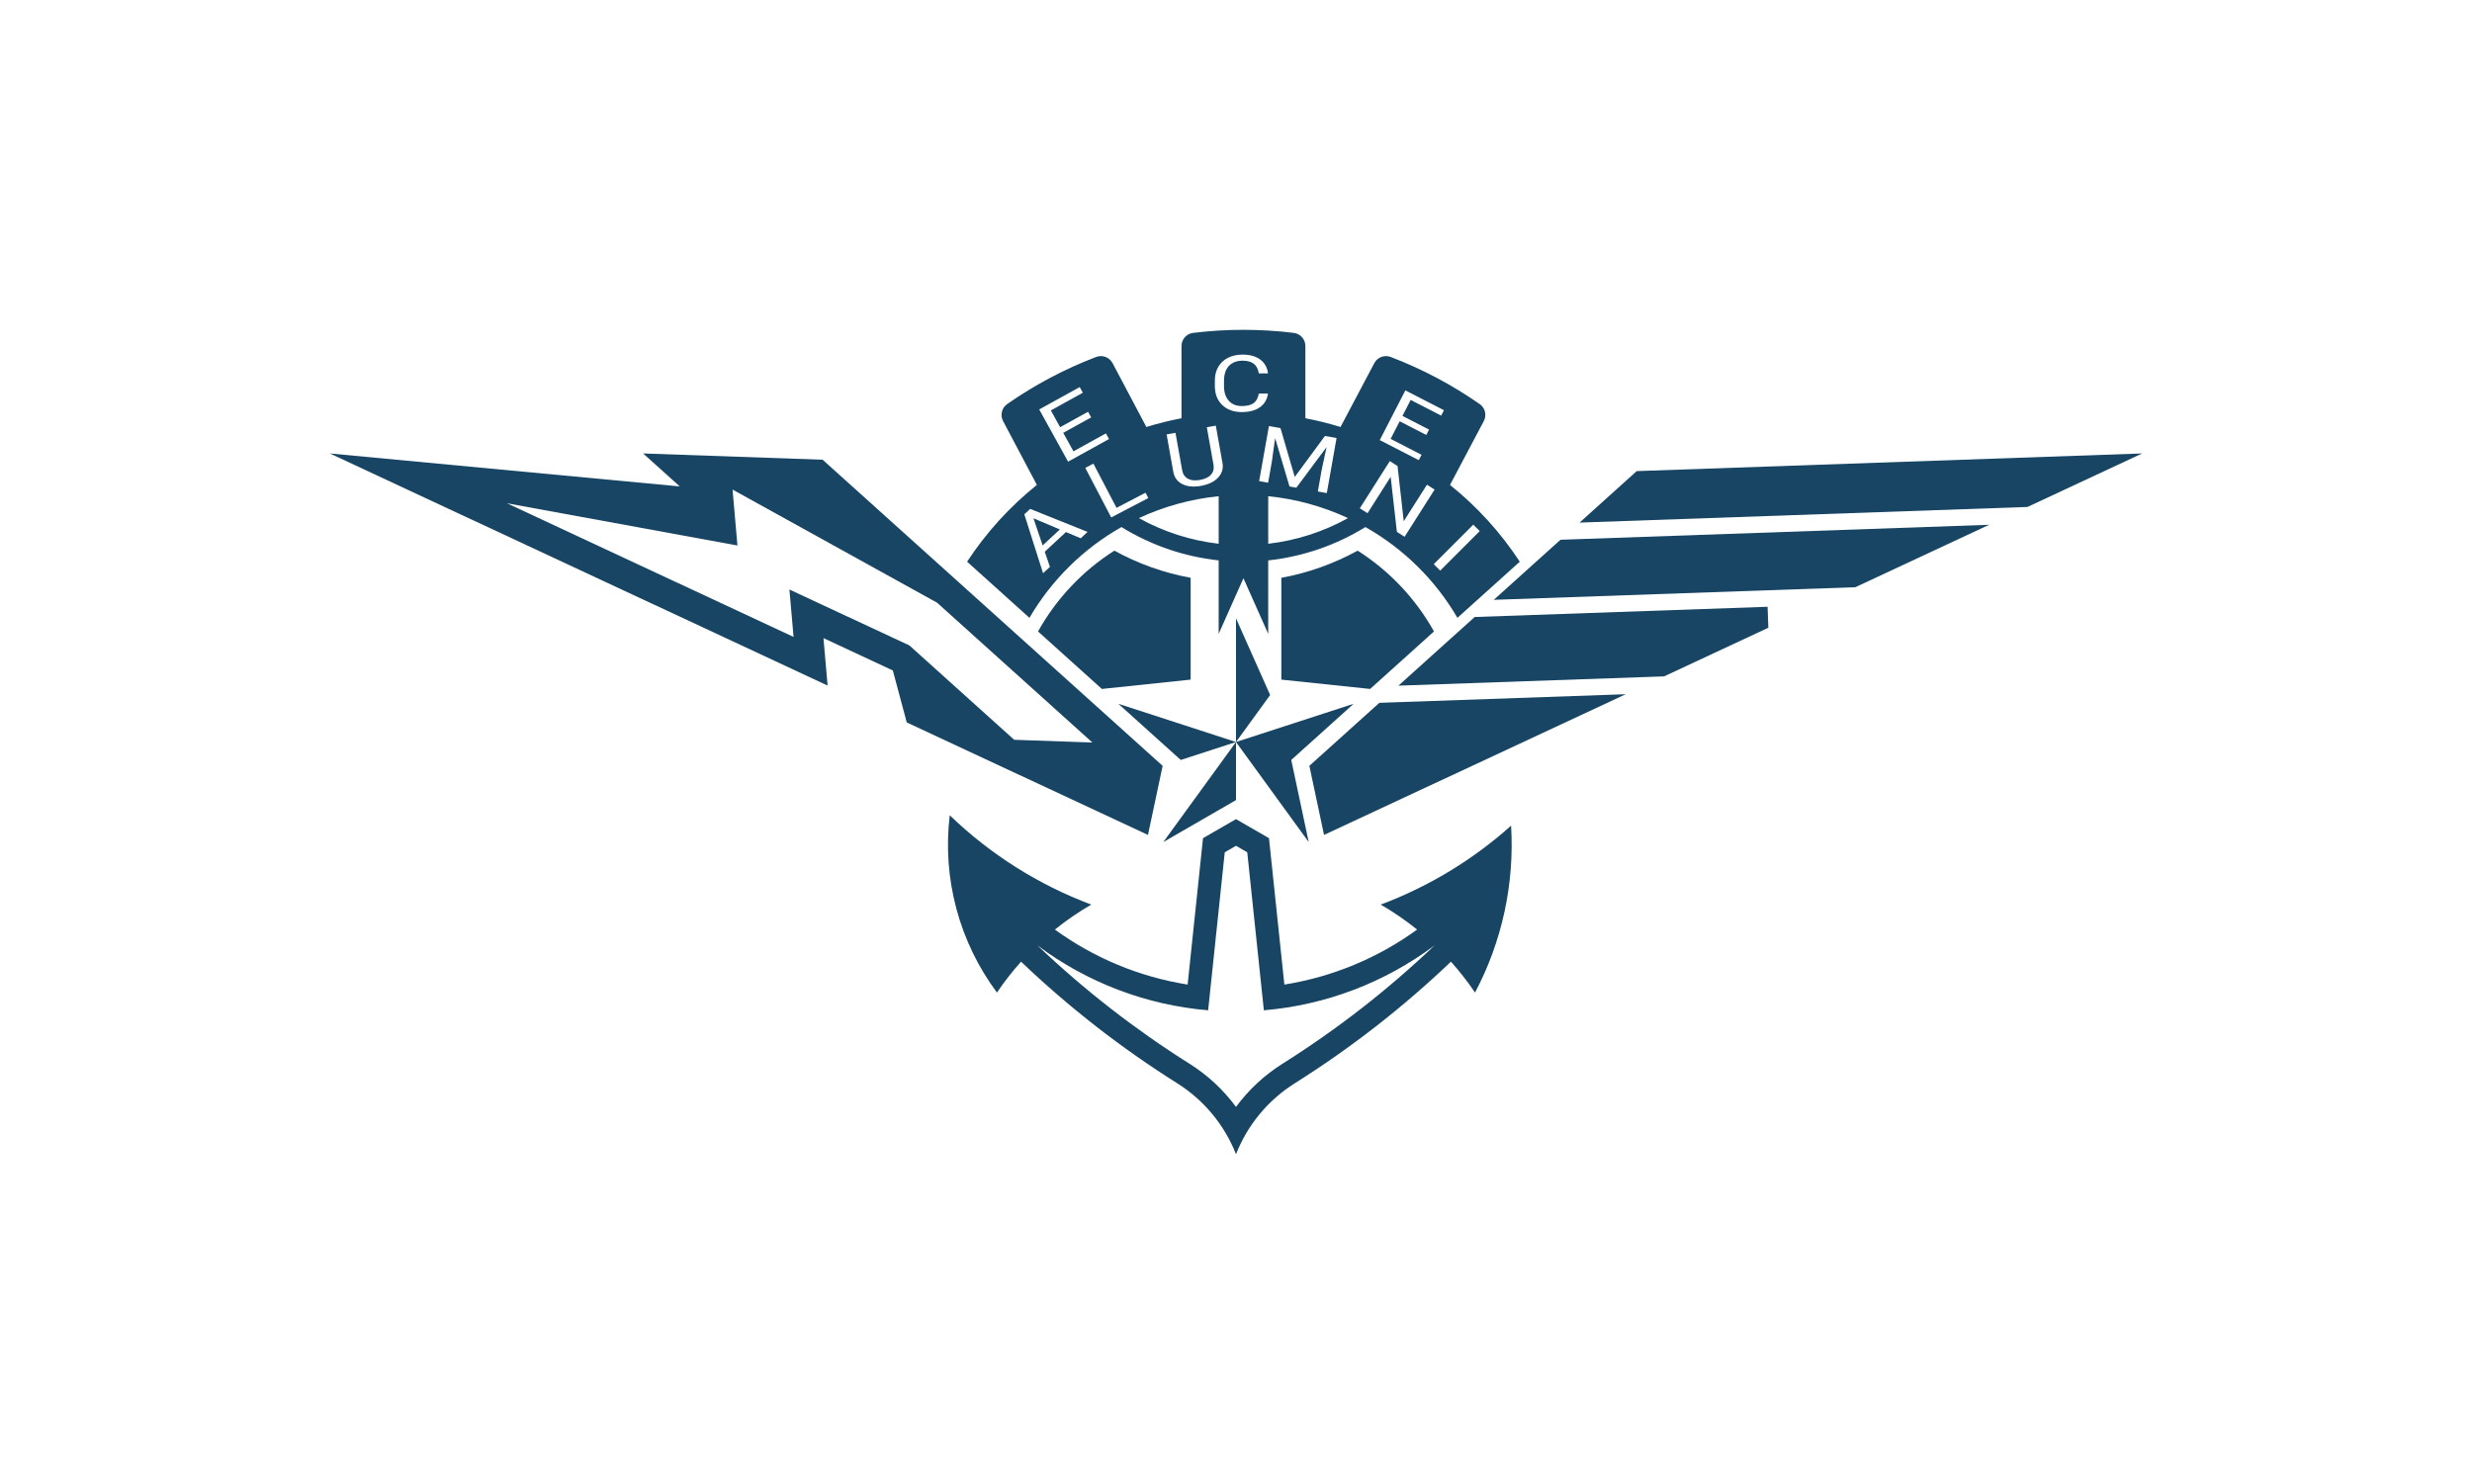 <?xml version="1.0" encoding="UTF-8" standalone="no"?>
<!-- Created with Inkscape (http://www.inkscape.org/) -->

<svg
   xmlns:dc="http://purl.org/dc/elements/1.1/"
   xmlns:cc="http://creativecommons.org/ns#"
   xmlns:rdf="http://www.w3.org/1999/02/22-rdf-syntax-ns#"
   xmlns:svg="http://www.w3.org/2000/svg"
   xmlns="http://www.w3.org/2000/svg"
   xmlns:sodipodi="http://sodipodi.sourceforge.net/DTD/sodipodi-0.dtd"
   xmlns:inkscape="http://www.inkscape.org/namespaces/inkscape"
   width="1498.98mm"
   height="900mm"
   viewBox="0 0 1498.98 900"
   version="1.1"
   id="svg6734"
   inkscape:version="0.92.4 (5da689c313, 2019-01-14)"
   sodipodi:docname="ece alumni full text.svg"
   inkscape:export-filename="C:\Users\Nico\Desktop\ece old logo\logo alumni ece.png"
   inkscape:export-xdpi="96"
   inkscape:export-ydpi="96">
  <defs
     id="defs6728" />
  <sodipodi:namedview
     id="base"
     pagecolor="#ffffff"
     bordercolor="#666666"
     borderopacity="1.0"
     inkscape:pageopacity="0.0"
     inkscape:pageshadow="2"
     inkscape:zoom="0.175"
     inkscape:cx="276.11466"
     inkscape:cy="1534.6446"
     inkscape:document-units="mm"
     inkscape:current-layer="layer1"
     showgrid="false"
     fit-margin-top="0"
     fit-margin-left="0"
     fit-margin-right="0"
     fit-margin-bottom="0"
     inkscape:window-width="2469"
     inkscape:window-height="1411"
     inkscape:window-x="82"
     inkscape:window-y="-9"
     inkscape:window-maximized="1" />
  <g
     inkscape:label="Calque 1"
     inkscape:groupmode="layer"
     id="layer1"
     transform="translate(442.904,554.083)">
    <g
       id="g5652"
       transform="translate(170.989,-274.972)"
       style="fill:#184563;fill-opacity:1">
      <path
         id="path3858"
         transform="matrix(0.265,0,0,0.265,-2729.175,-91.736)"
         d="m 10827.484,47.717 c -38.466,0 -76.931,2.349 -115.181,7.047 -15.16,1.862 -26.551,14.738 -26.551,30.012 V 250.1 c -27.142,5.181 -53.98,11.847 -80.393,19.967 l -77.349,-146.115 c -7.146,-13.499 -23.237,-19.549 -37.506,-14.102 -72.007,27.488 -140.38,63.684 -203.596,107.779 -12.527,8.738 -16.572,25.447 -9.426,38.945 l 77.35,146.115 c -62.147,49.794 -116.034,109.094 -159.67,175.709 l 142.668,128.461 c 50.573,-86.663 123.239,-158.352 210.58,-207.744 67.493,41.727 143.485,67.787 222.381,76.264 v 168.168 l 56.693,-127.336 56.694,127.336 V 575.379 c 78.896,-8.477 154.886,-34.537 222.379,-76.264 87.341,49.393 160.007,121.081 210.58,207.744 l 142.67,-128.461 c -43.636,-66.615 -97.525,-125.915 -159.672,-175.709 l 77.349,-146.115 c 7.146,-13.499 3.104,-30.207 -9.423,-38.945 -63.216,-44.096 -131.589,-80.291 -203.596,-107.779 -14.269,-5.447 -30.36,0.603 -37.506,14.102 l -77.35,146.115 c -26.412,-8.12 -53.25,-14.786 -80.392,-19.967 V 84.775 c 0,-15.274 -11.391,-28.15 -26.551,-30.012 -38.25,-4.698 -76.716,-7.047 -115.182,-7.047 z m -1.849,56.748 c 16.78,0 30.233,3.808 40.359,11.426 10.126,7.56 16.02,18.051 17.684,31.471 h -20.94 c -1.808,-10.197 -5.748,-17.581 -11.824,-22.152 -6.003,-4.571 -14.43,-6.855 -25.279,-6.855 -13.309,0 -23.759,3.983 -31.354,11.953 -7.522,7.97 -11.283,19.311 -11.283,34.02 v 12.395 c 0,13.889 3.58,24.934 10.74,33.139 7.161,8.204 17.179,12.307 30.053,12.307 11.573,0 20.432,-2.111 26.58,-6.33 6.22,-4.278 10.342,-11.69 12.367,-22.238 h 20.94 c -1.953,13.537 -8.136,23.997 -18.551,31.381 -10.343,7.325 -24.122,10.988 -41.336,10.988 -18.661,0 -33.633,-5.42 -44.916,-16.262 -11.211,-10.841 -16.816,-25.345 -16.816,-43.512 v -12.307 c 0,-11.896 2.603,-22.356 7.81,-31.381 5.28,-9.025 12.73,-15.941 22.35,-20.746 9.619,-4.864 20.758,-7.295 33.416,-7.295 z m -372.795,74.283 7.166,12.967 -73.229,40.473 21.227,38.406 63.91,-35.324 7.121,12.885 -63.91,35.322 23.404,42.346 74.241,-41.033 7.121,12.883 -93.688,51.781 -66.039,-119.482 z m 745.146,7.543 88.27,45.422 -6.356,12.35 -69.748,-35.891 -18.822,36.578 60.873,31.324 -6.314,12.271 -60.873,-31.324 -20.754,40.332 70.713,36.387 -6.315,12.271 -89.234,-45.918 z m -433.73,80.723 15.303,85.668 c 2.051,11.897 -0.839,22.445 -8.674,31.643 -7.764,9.185 -19.395,15.638 -34.895,19.359 l -5.416,1.146 c -17.017,3.04 -31.245,1.741 -42.685,-3.895 -11.44,-5.636 -18.396,-14.961 -20.868,-27.973 l -15.333,-85.84 20.291,-3.625 15.242,85.322 c 1.628,9.115 5.992,15.657 13.093,19.627 7.091,3.912 16.369,4.845 27.832,2.797 11.606,-2.073 20.022,-6.167 25.249,-12.279 5.297,-6.125 7.134,-13.747 5.505,-22.861 l -15.257,-85.406 z m 121.49,0.918 26.494,4.691 32.649,111.83 69.054,-93.828 26.602,4.709 -22.309,126.027 -20.511,-3.631 8.687,-49.078 11.299,-52.633 -69.129,93.012 -15.705,-2.779 -32.939,-110.812 -7.301,53.072 -8.688,49.078 -20.511,-3.631 z m 276.678,80.234 17.674,11.23 14.166,126.381 53.134,-83.611 17.489,11.115 -68.645,108.02 -17.674,-11.23 -14.218,-125.895 -52.899,83.24 -17.672,-11.23 z m -678.25,5.82 52.888,101.199 66.346,-34.674 6.393,12.232 -84.905,44.371 -59.279,-113.43 z m 286.617,74.525 v 108.838 c -64.121,-7.424 -126.159,-27.371 -182.592,-58.707 57.624,-26.828 119.348,-43.775 182.592,-50.131 z m 113.387,0 c 63.244,6.356 124.968,23.303 182.592,50.131 -56.433,31.336 -118.471,51.283 -182.592,58.707 z m -544.721,29.037 131.357,52.697 -15.664,14.541 -33.777,-14.225 -48.508,45.021 11.83,34.594 -15.746,14.613 -42.851,-134.844 z m 7.492,21.469 21.08,62.105 39.364,-36.533 z m 1006.5,14.584 14.729,14.73 -90.5,90.5 -14.729,-14.73 z"
         style="fill:#184563;fill-opacity:1;stroke:none;stroke-width:1;stroke-linecap:round"
         inkscape:connector-curvature="0" />
      <path
         sodipodi:nodetypes="ccccccccc"
         inkscape:connector-curvature="0"
         d="m 135.597,170.889 44.084,60.676 v 0 l -10.583,-49.791 v 0 l 37.829,-34.061 v 0 z"
         style="fill:#184563;fill-opacity:1;stroke:none;stroke-width:0.265;stroke-linecap:round"
         id="path3870" />
      <path
         sodipodi:nodetypes="ccccccc"
         inkscape:connector-curvature="0"
         d="m 156.302,142.392 -20.704,28.497 v 0 -75 0 z"
         style="fill:#184563;fill-opacity:1;stroke:none;stroke-width:0.265;stroke-linecap:round"
         id="path3880" />
      <path
         sodipodi:nodetypes="ccccccc"
         inkscape:connector-curvature="0"
         d="m 135.597,170.889 -44.084,60.676 v 0 l 44.084,-25.452 v 0 z"
         style="fill:#184563;fill-opacity:1;stroke:none;stroke-width:0.265;stroke-linecap:round"
         id="path3882" />
      <path
         sodipodi:nodetypes="ccccccc"
         inkscape:connector-curvature="0"
         d="m 64.268,147.713 37.829,34.061 v 0 l 33.5,-10.885 v 0 z"
         style="fill:#184563;fill-opacity:1;stroke:none;stroke-width:0.265;stroke-linecap:round"
         id="path3884" />
      <path
         sodipodi:nodetypes="ccccccccccc"
         inkscape:connector-curvature="0"
         d="m 108.106,133.051 -53.838,5.659 v 0 L 15.542,103.84 v 0 C 26.67,83.915 42.582,67.072 61.843,54.832 v 0 c 14.433,7.947 30.055,13.509 46.262,16.472 v 0 z"
         style="fill:#184563;fill-opacity:1;stroke:none;stroke-width:0.265;stroke-linecap:round"
         id="path3900" />
      <path
         sodipodi:nodetypes="ccccccccccc"
         inkscape:connector-curvature="0"
         d="m 163.089,133.051 53.838,5.659 v 0 l 38.726,-34.869 v 0 C 244.525,83.915 228.612,67.072 209.351,54.832 v 0 c -14.433,7.947 -30.055,13.509 -46.262,16.472 v 0 z"
         style="fill:#184563;fill-opacity:1;stroke:none;stroke-width:0.265;stroke-linecap:round"
         id="path3906" />
      <path
         sodipodi:nodetypes="ccccccccc"
         inkscape:connector-curvature="0"
         d="m 222.524,147.125 149.431,-5.218 v 0 L 188.982,227.228 v 0 l -8.903,-41.886 v 0 z"
         style="fill:#184563;fill-opacity:1;stroke:none;stroke-width:0.265;stroke-linecap:round"
         id="path3916" />
      <path
         sodipodi:nodetypes="ccccccccc"
         inkscape:connector-curvature="0"
         d="m 378.602,6.592 306.489,-10.703 v 0 L 615.505,28.338 v 0 l -271.587,9.484 v 0 z"
         style="fill:#184563;fill-opacity:1;stroke:none;stroke-width:0.265;stroke-linecap:round"
         id="path3920" />
      <path
         sodipodi:nodetypes="ccccccccc"
         inkscape:connector-curvature="0"
         d="m 592.31,39.154 -81.183,37.856 v 0 l -219.234,7.656 v 0 l 40.464,-36.434 v 0 z"
         style="fill:#184563;fill-opacity:1;stroke:none;stroke-width:0.265;stroke-linecap:round"
         id="path3936" />
      <path
         inkscape:connector-curvature="0"
         id="path3948"
         d="m -37.982,215.316 c -4.596,38.186 5.653,76.678 28.627,107.523 4.443,-6.568 9.327,-12.826 14.618,-18.732 29.025,27.691 60.753,52.402 94.709,73.761 16.164,10.168 28.649,25.244 35.625,43.02 6.976,-17.776 19.46,-32.852 35.625,-43.02 33.956,-21.359 65.685,-46.07 94.709,-73.761 5.292,5.906 10.175,12.164 14.618,18.732 16.43,-31.101 23.993,-66.122 21.86,-101.232 -23.145,20.734 -49.952,36.971 -79.048,47.88 7.729,4.48 15.103,9.546 22.059,15.152 -23.828,17.304 -51.407,28.732 -80.491,33.354 l -9.332,-88.786 -20,-11.547 -20,11.547 -9.332,88.786 c -29.083,-4.622 -56.662,-16.05 -80.49,-33.354 6.955,-5.606 14.33,-10.672 22.059,-15.152 -32.008,-12 -61.215,-30.437 -85.815,-54.171 z m 173.579,18.511 6.822,3.939 10.072,95.832 c 37.512,-3.166 73.38,-16.808 103.515,-39.371 -28.277,26.945 -59.177,50.995 -92.239,71.792 -10.943,6.883 -20.498,15.758 -28.17,26.163 -7.672,-10.405 -17.228,-19.28 -28.171,-26.163 C 74.364,345.222 43.464,321.172 15.188,294.227 45.322,316.79 81.19,330.432 118.702,333.598 l 10.073,-95.832 z"
         style="fill:#184563;fill-opacity:1;stroke:none;stroke-width:0.265;stroke-linecap:round" />
      <path
         inkscape:connector-curvature="0"
         id="path3970"
         d="m -413.896,-4.111 301.85,140.755 -2.516,-28.758 42.065,19.615 8.447,31.523 146.262,68.203 8.903,-41.885 L -115.073,-0.31 -223.907,-4.111 l 22.212,20 z m 244.207,21.906 124.012,68.6 94.182,84.802 -47.412,-1.655 -63.544,-57.216 -72.759,-33.928 2.516,28.757 -173.827,-81.057 139.8,25.618 z"
         style="fill:#184563;fill-opacity:1;stroke:none;stroke-width:0.265;stroke-linecap:round" />
      <path
         sodipodi:nodetypes="cccccccccccc"
         inkscape:connector-curvature="0"
         d="m 280.331,95.076 -46.245,41.639 v 0 l 161.065,-5.625 v 0 l 63.243,-29.491 v 0 l -0.444,-12.726 z m 0,0 177.619,-6.203 z"
         style="fill:#184563;fill-opacity:1;stroke:none;stroke-width:0.265;stroke-linecap:round"
         id="path3972" />
    </g>
    <rect
       style="fill:none;fill-opacity:1;stroke:#000000;stroke-width:0.01;stroke-linecap:butt;stroke-linejoin:round;stroke-miterlimit:4;stroke-dasharray:none;stroke-dashoffset:0;stroke-opacity:1;paint-order:normal"
       id="rect21"
       width="1498.98"
       height="900"
       x="-442.904"
       y="-554.083" />
  </g>
</svg>
